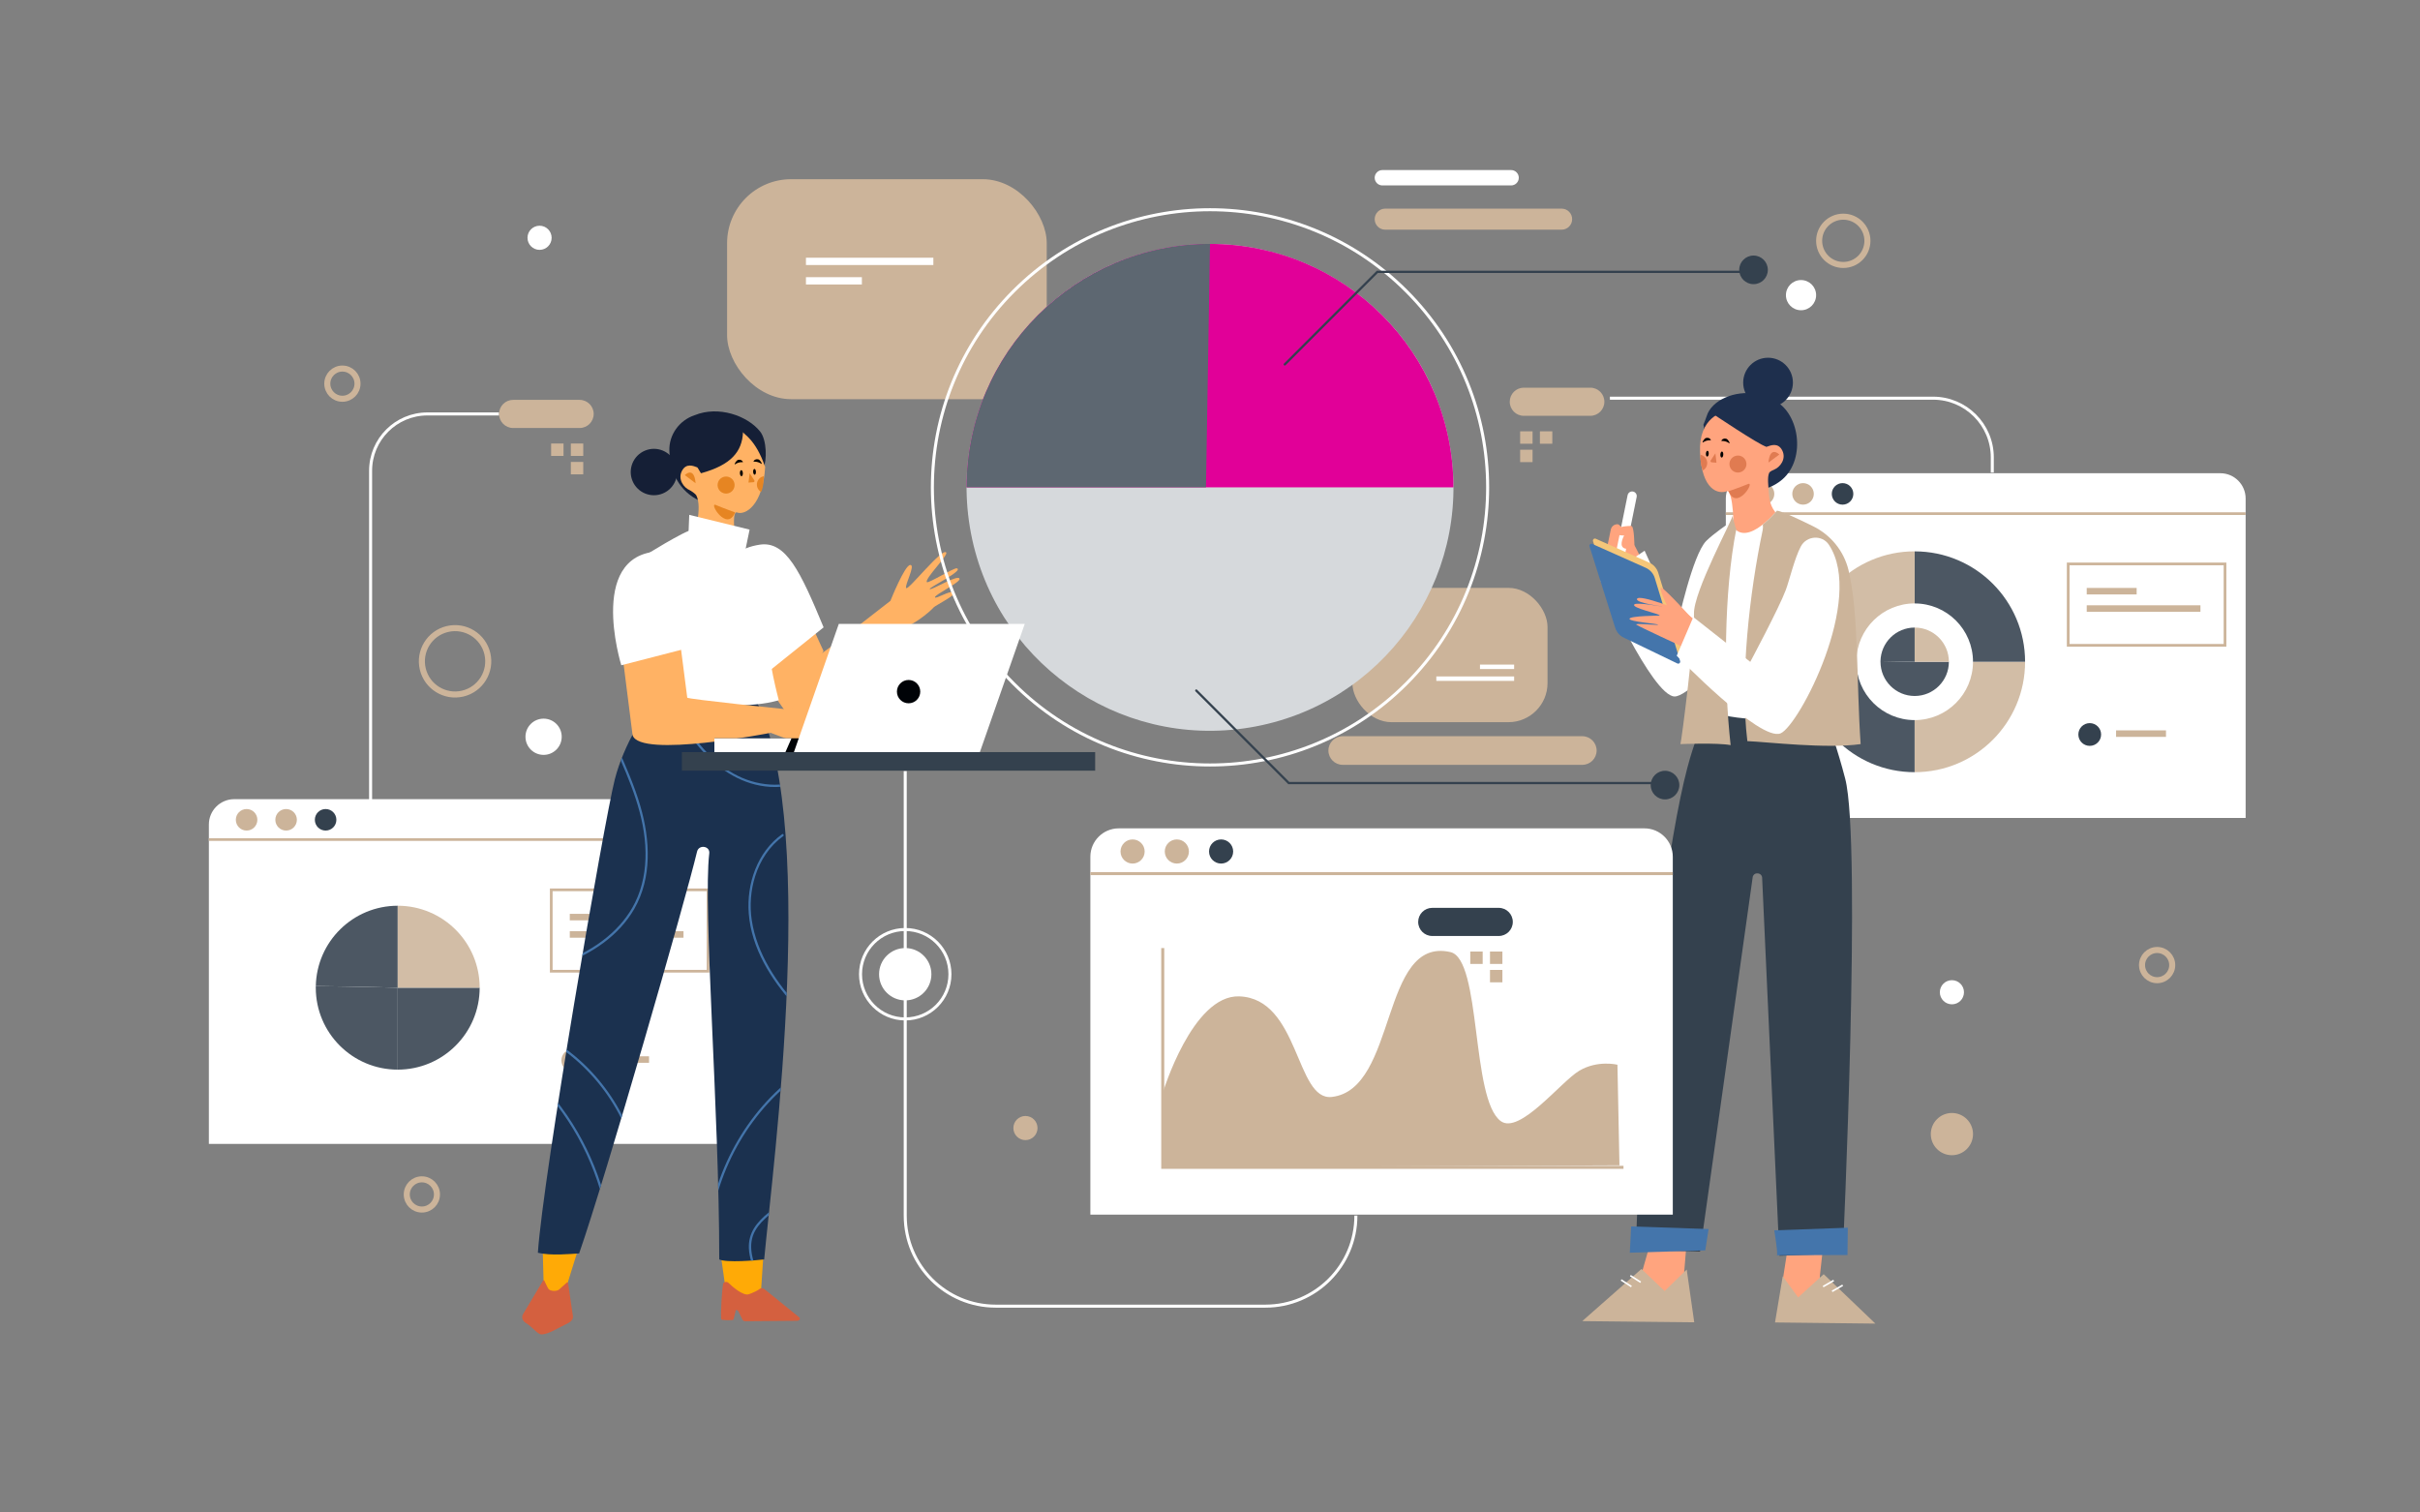 <svg viewBox="0 0 800 500" xmlns:xlink="http://www.w3.org/1999/xlink" xmlns="http://www.w3.org/2000/svg" id="OBJECTS">
  <rect x="0" y="0" width="800" height="500" fill="#808080" stroke="none"/>
  <defs>
    <style>
      .cls-1, .cls-2, .cls-3, .cls-4, .cls-5, .cls-6, .cls-7, .cls-8 {
        fill: none;
      }

      .cls-9 {
        fill: #1e2f4d;
      }

      .cls-10 {
        fill: #e07b51;
      }

      .cls-2, .cls-3, .cls-4, .cls-5, .cls-6, .cls-7, .cls-8 {
        stroke-miterlimit: 10;
      }

      .cls-2, .cls-4, .cls-8 {
        stroke: #ccb49a;
      }

      .cls-11 {
        fill: #e68522;
      }

      .cls-12 {
        fill: #5d6771;
      }

      .cls-13 {
        fill: #d4603f;
      }

      .cls-3, .cls-6, .cls-7 {
        stroke: #fff;
      }

      .cls-14 {
        fill: #ffa47e;
      }

      .cls-15 {
        fill: #39194b;
      }

      .cls-16 {
        fill: #ffb264;
      }

      .cls-4 {
        stroke-width: .89px;
      }

      .cls-17 {
        fill: #4475ab;
      }

      .cls-18 {
        fill: #000307;
      }

      .cls-19 {
        fill: #ccb49a;
      }

      .cls-5 {
        stroke: #34414e;
        stroke-width: .75px;
      }

      .cls-5, .cls-7 {
        stroke-linecap: round;
      }

      .cls-20 {
        fill: #e10098;
      }

      .cls-6 {
        stroke-width: .53px;
      }

      .cls-21 {
        fill: #fff;
      }

      .cls-22 {
        fill: #c20600;
      }

      .cls-23 {
        fill: #ffaa06;
      }

      .cls-7 {
        stroke-width: 3.05px;
      }

      .cls-8 {
        stroke-width: 2px;
      }

      .cls-24 {
        opacity: .88;
      }

      .cls-25 {
        fill: #151f36;
      }

      .cls-26 {
        fill: #35445c;
      }

      .cls-27 {
        fill: #f5c679;
      }

      .cls-28 {
        fill: #1b314f;
      }

      .cls-29 {
        fill: #d6d9dc;
      }

      .cls-30 {
        fill: #adbede;
      }

      .cls-31 {
        clip-path: url(#clippath);
      }

      .cls-32 {
        fill: #34414e;
      }

      .cls-33 {
        fill: #34414e;
      }
    </style>
    <clipPath id="clippath">
      <path d="M218.54,226.38c-5.3,9.38-12.27,19.39-15.31,31.32-3.53,13.83-23.75,131.3-25.42,156.44,4.36,1.05,10.89.37,13.64.22,8.76-25.1,35.23-117.02,38.98-132.83.58-2.43,4.33-1.9,4.04.58-2.13,18.06,3.3,84.71,3.3,134.23,2.28,1.16,12.21.33,14.85,0,2.87-30.97,18.75-149.57-4.24-187.57-10.51-1.45-19.19-2.71-29.85-2.39Z" class="cls-1"></path>
    </clipPath>
  </defs>
  <g>
    <g>
      <rect ry="21.17" rx="21.17" height="72.72" width="105.67" y="59.24" x="240.36" class="cls-19"></rect>
      <g>
        <rect height="2.41" width="18.49" y="91.63" x="266.43" class="cls-21"></rect>
        <rect height="2.41" width="42.12" y="85.2" x="266.43" class="cls-21"></rect>
      </g>
    </g>
    <g>
      <rect ry="12.92" rx="12.92" height="44.4" width="64.51" y="194.34" x="447.07" class="cls-19"></rect>
      <g>
        <rect transform="translate(989.79 440.86) rotate(180)" height="1.47" width="11.29" y="219.69" x="489.25" class="cls-21"></rect>
        <rect transform="translate(975.36 448.71) rotate(180)" height="1.47" width="25.72" y="223.62" x="474.82" class="cls-21"></rect>
      </g>
    </g>
    <g>
      <g>
        <g>
          <path d="M525.72,137.46h-21.98c-2.57,0-4.65-2.08-4.65-4.65h0c0-2.57,2.08-4.65,4.65-4.65h21.98c2.57,0,4.65,2.08,4.65,4.65h0c0,2.57-2.08,4.65-4.65,4.65Z" class="cls-19"></path>
          <g>
            <rect transform="translate(1022.21 289.29) rotate(180)" height="4.1" width="4.1" y="142.6" x="509.05" class="cls-19"></rect>
            <rect transform="translate(1009.16 289.29) rotate(180)" height="4.1" width="4.1" y="142.6" x="502.53" class="cls-19"></rect>
            <rect transform="translate(1009.16 301.45) rotate(180)" height="4.1" width="4.1" y="148.68" x="502.53" class="cls-19"></rect>
          </g>
        </g>
        <path d="M658.61,156.23v-5.01c0-10.82-8.77-19.59-19.59-19.59h-106.82" class="cls-3"></path>
      </g>
      <g>
        <g>
          <path d="M578.89,156.44h155.1c4.62,0,8.37,3.75,8.37,8.37v105.6h-171.84v-105.6c0-4.62,3.75-8.37,8.37-8.37Z" class="cls-21"></path>
          <line y2="169.8" x2="742.36" y1="169.8" x1="570.53" class="cls-4"></line>
          <circle r="3.56" cy="163.27" cx="582.99" class="cls-19"></circle>
          <circle r="3.56" cy="163.27" cx="596.05" class="cls-19"></circle>
          <circle r="3.56" cy="163.27" cx="609.11" class="cls-33"></circle>
        </g>
        <g class="cls-24">
          <path d="M613.67,218.39c.2-10.48,8.75-18.91,19.27-18.91v-17.22c-20.16,0-36.5,16.34-36.5,36.5,0-.47,8.46-.48,17.23-.38Z" class="cls-19"></path>
          <path d="M652.23,218.77c0,10.65-8.63,19.28-19.28,19.28v17.22c20.16,0,36.5-16.34,36.5-36.5h-17.22Z" class="cls-19"></path>
          <path d="M613.66,218.77c0-.13,0-.25,0-.38-8.77-.11-17.23-.09-17.23.38,0,20.16,16.34,36.5,36.5,36.5v-17.22c-10.65,0-19.28-8.63-19.28-19.28Z" class="cls-33"></path>
          <path d="M652.23,218.77h17.22c0-20.16-16.34-36.5-36.5-36.5v17.22c10.65,0,19.28,8.63,19.28,19.28Z" class="cls-33"></path>
          <g>
            <path d="M632.95,207.46c-6.17,0-11.18,4.94-11.3,11.09,5.54.07,11.3.22,11.3.22v-11.31Z" class="cls-33"></path>
            <path d="M632.95,230.08c6.24,0,11.31-5.06,11.31-11.31h-11.31v11.31Z" class="cls-33"></path>
            <path d="M621.65,218.55c0,.07,0,.15,0,.22,0,6.24,5.06,11.31,11.31,11.31v-11.31s-5.76-.15-11.3-.22Z" class="cls-33"></path>
            <path d="M632.95,207.46v11.31h11.31c0-6.24-5.06-11.31-11.31-11.31Z" class="cls-19"></path>
          </g>
        </g>
        <g>
          <rect height="2.15" width="16.5" y="194.36" x="689.83" class="cls-19"></rect>
          <rect height="2.15" width="37.59" y="200.1" x="689.83" class="cls-19"></rect>
          <rect height="26.91" width="51.84" y="186.42" x="683.7" class="cls-4"></rect>
        </g>
        <g>
          <rect height="2.15" width="16.5" y="241.45" x="699.53" class="cls-19"></rect>
          <path d="M694.58,242.81c0-2.08-1.68-3.76-3.76-3.76s-3.76,1.68-3.76,3.76,1.68,3.76,3.76,3.76,3.76-1.68,3.76-3.76Z" class="cls-33"></path>
        </g>
      </g>
      <g>
        <g>
          <path d="M77.42,264.19h155.1c4.62,0,8.37,3.75,8.37,8.37v105.6H69.05v-105.6c0-4.62,3.75-8.37,8.37-8.37Z" class="cls-21"></path>
          <line y2="277.54" x2="240.89" y1="277.54" x1="69.05" class="cls-4"></line>
          <path d="M85.08,271.01c0-1.97-1.59-3.56-3.56-3.56s-3.56,1.59-3.56,3.56,1.59,3.56,3.56,3.56,3.56-1.59,3.56-3.56Z" class="cls-19"></path>
          <path d="M98.14,271.01c0-1.97-1.59-3.56-3.56-3.56s-3.56,1.59-3.56,3.56,1.59,3.56,3.56,3.56,3.56-1.59,3.56-3.56Z" class="cls-19"></path>
          <path d="M111.2,271.01c0-1.97-1.59-3.56-3.56-3.56s-3.56,1.59-3.56,3.56,1.59,3.56,3.56,3.56,3.56-1.59,3.56-3.56Z" class="cls-33"></path>
        </g>
        <g class="cls-24">
          <g>
            <path d="M131.48,299.42c-14.78,0-26.79,11.84-27.08,26.56,13.28.16,27.08.53,27.08.53v-27.09Z" class="cls-33"></path>
            <path d="M131.48,353.6c14.96,0,27.09-12.13,27.09-27.09h-27.09v27.09Z" class="cls-33"></path>
            <path d="M104.4,325.98c0,.18-.01.35-.01.53,0,14.96,12.13,27.09,27.09,27.09v-27.09s-13.8-.37-27.08-.53Z" class="cls-33"></path>
            <path d="M131.48,299.42v27.09h27.09c0-14.96-12.13-27.09-27.09-27.09Z" class="cls-19"></path>
          </g>
        </g>
        <g>
          <rect height="2.15" width="16.5" y="302.1" x="188.36" class="cls-19"></rect>
          <rect height="2.15" width="37.59" y="307.84" x="188.36" class="cls-19"></rect>
          <rect height="26.91" width="51.84" y="294.16" x="182.23" class="cls-4"></rect>
        </g>
        <g>
          <rect height="2.15" width="16.5" y="349.19" x="198.06" class="cls-19"></rect>
          <path d="M193.11,350.55c0-2.08-1.68-3.76-3.76-3.76s-3.76,1.68-3.76,3.76,1.68,3.76,3.76,3.76,3.76-1.68,3.76-3.76Z" class="cls-19"></path>
        </g>
      </g>
      <path d="M164.98,136.84h-23.68c-10.38,0-18.79,8.41-18.79,18.79v109.87" class="cls-3"></path>
      <g>
        <path d="M169.63,141.49h21.98c2.57,0,4.65-2.08,4.65-4.65h0c0-2.57-2.08-4.65-4.65-4.65h-21.98c-2.57,0-4.65,2.08-4.65,4.65h0c0,2.57,2.08,4.65,4.65,4.65Z" class="cls-19"></path>
        <g>
          <rect height="4.1" width="4.1" y="146.62" x="182.19" class="cls-19"></rect>
          <rect height="4.1" width="4.1" y="146.62" x="188.71" class="cls-19"></rect>
          <rect height="4.1" width="4.1" y="152.71" x="188.71" class="cls-19"></rect>
        </g>
      </g>
    </g>
  </g>
  <g>
    <g>
      <path d="M299.35,207.33s-32.98,34.67-38.83,29.05l10.7-20.19c.04.54,23.13-17.56,23.13-17.56,0,0,4.74-11.89,6.58-11.87,1.81.01-1.99,6.78-1.35,7.65.64.87,11.93-13.5,13.22-11.76.69.94-7.06,8.55-6.42,9.78.33.64,9.02-4.82,9.92-4.56,2.52.74-9.65,6.51-8.93,6.88.72.37,9.71-5.21,9.84-3.33.08,1.16-8.27,5.22-8.13,6.01.14.8,4.78-2.28,6.29-1.69,1.51.59-6.24,4.44-6.75,5.08-.51.65-4.94,4.73-9.29,6.51Z" class="cls-16"></path>
      <path d="M251.8,182.06s8.03,2.69,9.95,8.78c1.92,6.09,10.49,24.37,10.49,24.37l-11.55,21.36s-33.31-42.54-8.88-54.51Z" class="cls-16"></path>
      <path d="M251.13,180.06c8.65-1.33,13.43,8.74,21.14,27.33l-19.73,15.83s-28.29-39.03-1.4-43.16Z" class="cls-21"></path>
    </g>
    <g>
      <path d="M251.24,142.61c-4.12-5.16-13.69-8.57-21.55-5.37,0,0-.05.01-.13.04-5.02,1.7-8.48,6.48-8.28,11.78.13,3.47.99,6.89,2.47,9.54,3.53,6.32,10.22,9,17.19,8.59,1.47-.09,2.6.38,3.4,1.14l8.11-13.9c.98-1.94,1.2-8.81-1.2-11.82Z" class="cls-25"></path>
      <circle transform="translate(-43.38 95.11) rotate(-22.61)" r="7.67" cy="156.04" cx="216.18" class="cls-25"></circle>
      <path d="M231.81,156.43c-.09.27-1.07-1.84-1.34-1.94-1.13-.41-3.65-1.58-5.07,1.24-1.44,2.85.81,5.55,2.48,6.25.48.2,2.05,1.28,2.29,1.74,2.11,4.1-.67,12.82-.97,16.15-.66,7.36-6.63-.71-6.63-.71,0,0,19.92,15.66,22.86,6.91-2.4-4.21-3.9-17.45-1.79-16.66,2.77,1.04,8.59-2.45,9.3-15.05-3.23-9.37-7.27-10.82-7.31-11.55-.28,6.54-4,10.9-13.82,13.62Z" class="cls-16"></path>
      <g>
        <path d="M226.38,157.05s3.11-3.11,3.57,2.71" class="cls-11"></path>
        <path d="M240.92,157.68c1.48.49,2.27,2.08,1.78,3.56-.49,1.48-2.08,2.27-3.56,1.78-1.48-.49-2.27-2.08-1.78-3.56.49-1.48,2.08-2.27,3.56-1.78Z" class="cls-11"></path>
        <path d="M251.61,162.62c-1.13-.65-1.69-2.03-1.26-3.33.33-1,1.16-1.68,2.12-1.87,0,0,.08,3.34-.86,5.2Z" class="cls-11"></path>
        <path d="M247.82,156.42l-.39,3.11,1.63-.12c.3-.02.47-.36.3-.61l-1.54-2.38Z" class="cls-11"></path>
        <path d="M243.02,153.48c-.53.36.29-1.27,1-1.46.72-.19,1.43.16,1.59.78,0,0-1.33-.2-2.59.68Z"></path>
        <path d="M251.67,153.32c.52.37-.28-1.27-.99-1.47-.71-.19-1.43.15-1.6.77,0,0,1.33-.18,2.59.7Z"></path>
        <path d="M244.6,156.44c.02.55.26.99.53.98.27-.01.47-.47.44-1.02-.02-.55-.26-.99-.53-.98-.27.01-.47.47-.44,1.02Z"></path>
        <path d="M248.97,155.99c.02.53.25.95.5.94.26-.01.45-.45.42-.97-.02-.53-.25-.95-.5-.94-.26.01-.45.45-.42.97Z"></path>
        <path d="M243.01,169.38s-3.9-1.38-6.39-2.45c-2.48-1.07,3.67,9.16,6.39,2.45Z" class="cls-11"></path>
      </g>
    </g>
    <g>
      <path d="M237.89,412.12l1.95,13.81s3.12,9.16,6.02,5.61c2.9-3.55,5.76-5.42,5.76-5.42l.95-14.36-14.68.35Z" class="cls-23"></path>
      <path d="M191.72,411.06l-4.3,13.78s-3.27,2.87-4.45,2.79c-2.15-.13-3.27-3.84-3.27-3.84l-.35-12.73h12.38Z" class="cls-23"></path>
      <path d="M252.58,426.06l11.57,9.38c.59.44.17,1.18-.68,1.19l-17.08.14c-.41,0-.78-.18-.92-.47l-1.29-2.64c-.37-.76-1.11-.82-1.05-.02l-.63,2.55c.03.4-4.05.29-4.09-.07-.22-2.27.25-9.68.65-11.74.06-.3.36-.53.77-.59h0c.36-.05.73.05.95.26,1.15,1.12,4.84,4.47,6.8,3.79,1.32-.46,3.02-1.27,3.55-1.74.36-.32,1.02-.33,1.42-.03Z" class="cls-13"></path>
      <path d="M179.54,423.32l-6.57,11c-.7,1.07-.31,2.35.96,3.1,2.05,1.22,3.73,3.66,5.03,3.7,2.34.06,5.97-2.39,8.08-3.32,1.42-.62,2.53-1.53,2.36-2.71l-1.63-11.04c-.02-.14-.26-.19-.38-.08l-2.52,2.28c-.82.75-3.06.65-3.62-.25-.4-.64-1.33-2.7-1.33-2.7-.08-.11-.31-.1-.38,0Z" class="cls-13"></path>
    </g>
    <g>
      <path d="M218.54,226.38c-5.3,9.38-12.27,19.39-15.31,31.32-3.53,13.83-23.75,131.3-25.42,156.44,4.36,1.05,10.89.37,13.64.22,8.76-25.1,35.23-117.02,38.98-132.83.58-2.43,4.33-1.9,4.04.58-2.13,18.06,3.3,84.71,3.3,134.23,2.28,1.16,12.21.33,14.85,0,2.87-30.97,18.75-149.57-4.24-187.57-10.51-1.45-19.19-2.71-29.85-2.39Z" class="cls-28"></path>
      <g class="cls-31">
        <g>
          <path d="M219.49,224.29c.02,4.81,2.46,9.14,4.87,13.15,2.29,3.81,4.84,7.49,7.82,10.79,5.86,6.5,13.58,11.38,22.49,11.9,4.75.28,9.57-.77,13.56-3.41.4-.26.03-.91-.38-.65-7.09,4.69-16.48,4.08-23.88.44-7.75-3.81-13.49-10.72-17.99-17.9-2.7-4.31-5.71-9.08-5.73-14.33,0-.48-.75-.48-.75,0h0Z" class="cls-17"></path>
          <path d="M203.38,247.23c4.84,10.94,9.84,22.29,10.02,34.47.08,5.73-.91,11.53-3.47,16.69-2.18,4.41-5.4,8.23-9.18,11.36-4.34,3.6-9.39,6.3-14.69,8.18-.45.16-.26.89.2.72,9.44-3.35,18.37-9.38,23.43-18.21,5.9-10.31,5.23-22.84,2.02-33.9-1.97-6.77-4.83-13.24-7.68-19.68-.19-.44-.84-.06-.65.38h0Z" class="cls-17"></path>
          <path d="M258.53,275.78c-8.2,5.87-11.77,16.42-11.01,26.22.9,11.44,7.31,21.7,14.81,30.03,4.37,4.85,9.34,9.35,15.35,12.07.44.2.82-.45.38-.65-5.21-2.36-9.63-6.06-13.55-10.17-3.89-4.08-7.43-8.53-10.26-13.41-2.8-4.82-4.89-10.09-5.73-15.63-.74-4.86-.35-9.92,1.13-14.6,1.65-5.23,4.76-10.01,9.25-13.22.39-.28.01-.93-.38-.65h0Z" class="cls-17"></path>
          <path d="M185.01,346.23c7.67,5.29,14.09,12.32,18.71,20.41,1.31,2.3,2.47,4.68,3.47,7.13.18.44.91.25.72-.2-3.59-8.77-9.16-16.69-16.22-23.03-1.99-1.79-4.1-3.44-6.3-4.96-.4-.27-.77.38-.38.65h0Z" class="cls-17"></path>
          <path d="M177.85,358.1c5.88,6.07,10.81,13.02,14.65,20.55,3.84,7.52,6.59,15.6,8.12,23.9.86,4.67,1.32,9.42,1.38,14.17,0,.48.76.48.75,0-.11-8.51-1.51-16.99-4.1-25.1-2.6-8.14-6.38-15.9-11.21-22.95-2.7-3.95-5.74-7.66-9.06-11.1-.34-.35-.87.18-.53.53h0Z" class="cls-17"></path>
          <path d="M267.14,352.57c-8.99,5.77-16.54,13.63-22.17,22.69-5.62,9.03-9.36,19.25-10.8,29.79-.81,5.93-.89,11.95-.17,17.9.06.47.81.48.75,0-1.26-10.48-.05-21.17,3.28-31.17,3.34-10.03,8.79-19.37,15.95-27.15,4.01-4.35,8.55-8.2,13.54-11.41.4-.26.03-.91-.38-.65h0Z" class="cls-17"></path>
          <path d="M250.6,421.11c-1.88-4.6-3.57-9.76-.87-14.4,1.13-1.95,2.76-3.56,4.48-5,1.9-1.6,3.93-3.06,6.01-4.42,2.35-1.54,4.79-2.93,7.31-4.18.43-.21.05-.86-.38-.65-4.67,2.32-9.12,5.13-13.15,8.45-1.78,1.47-3.47,3.1-4.7,5.07-1.26,2.03-1.86,4.34-1.74,6.72.14,3,1.21,5.85,2.34,8.6.18.44.91.25.72-.2h0Z" class="cls-17"></path>
        </g>
      </g>
    </g>
    <path d="M243.59,179.06c1.03.83,10.77,23.8,10.41,31.08-.37,7.33,3.45,21.32,3.45,21.32,0,0-11.88,4.46-43.27-.48-7.75-16.71-12.18-36.41-1.84-46.82,0,0,14.2-8.94,16.86-9.13,0,0,9.41,13.62,13.29,13.57,1.76-.02,1.31-6.93,1.11-9.53Z" class="cls-21"></path>
    <path d="M227.63,175.74l.22-5.54,19.95,4.88-1.33,6.43s6.65,15.3-1.77,12.86c-8.42-2.44-17.07-18.62-17.07-18.62Z" class="cls-21"></path>
    <path d="M215.22,193.13c1.94,9.95,5.96,19.42,8.74,29.15.98,3.45,1.92,6.9,2.84,10.36-3.63-.37-7.8-.9-12.62-1.66-6.14-13.23-6.5-31.92-1.26-44.3.76,2.15,1.53,4.3,2.29,6.45Z" class="cls-15"></path>
    <g>
      <path d="M254.79,242.25s-43.28,8.55-45.67.79l-3.06-24.16,18.91-5.51,2.22,17.25c-.22.49,33.04,3.89,33.04,3.89,0,0,6.74-.06,10.52,1.76.2.1,7.65,5.65,9.98,8.98l-14.18,1.02c-1.49-.03-11.76-4.01-11.76-4.01Z" class="cls-16"></path>
      <path d="M220.38,182.27s6.8,4.94,5.51,11.2c-1.29,6.25-.48,21.29-.48,21.29l-20.02,5.16s-12.18-39.08,14.99-37.64Z" class="cls-21"></path>
    </g>
  </g>
  <g>
    <g>
      <g>
        <circle transform="translate(-20.97 67.64) rotate(-9.42)" r="80.47" cy="161.11" cx="400" class="cls-29"></circle>
        <path d="M480.47,161.11c0-44.45-36.03-80.48-80.47-80.48s-80.47,36.03-80.47,80.48" class="cls-20"></path>
        <path d="M398.67,161.11h-79.14c0-44.45,36.03-80.48,80.47-80.48l-1.33,80.48Z" class="cls-12"></path>
      </g>
      <circle transform="translate(3.24 330.03) rotate(-45)" r="91.78" cy="161.11" cx="400" class="cls-3"></circle>
    </g>
    <g>
      <g>
        <polyline points="424.72 120.47 455.31 89.87 579.68 89.87" class="cls-5"></polyline>
        <circle r="4.73" cy="89.21" cx="579.68" class="cls-33"></circle>
      </g>
      <g>
        <polyline points="395.46 228.28 426.05 258.87 550.42 258.87" class="cls-5"></polyline>
        <circle r="4.73" cy="259.54" cx="550.42" class="cls-33"></circle>
      </g>
      <path d="M523.08,252.84h-79.21c-2.61,0-4.73-2.12-4.73-4.73h0c0-2.61,2.12-4.73,4.73-4.73h79.21c2.61,0,4.73,2.12,4.73,4.73h0c0,2.61-2.12,4.73-4.73,4.73Z" class="cls-19"></path>
      <g>
        <path d="M516.24,75.93h-58.32c-1.92,0-3.48-1.56-3.48-3.48h0c0-1.92,1.56-3.48,3.48-3.48h58.32c1.92,0,3.48,1.56,3.48,3.48h0c0,1.92-1.56,3.48-3.48,3.48Z" class="cls-19"></path>
        <path d="M499.54,61.3h-42.56c-1.4,0-2.54-1.14-2.54-2.54h0c0-1.4,1.14-2.54,2.54-2.54h42.56c1.4,0,2.54,1.14,2.54,2.54h0c0,1.4-1.14,2.54-2.54,2.54Z" class="cls-21"></path>
      </g>
    </g>
  </g>
  <g>
    <g>
      <g>
        <polygon points="557.59 410.29 556.03 429.51 528.36 435.39 542.63 421.18 546.08 409.13 557.59 410.29" class="cls-14"></polygon>
        <polygon points="542.62 419.5 523.05 436.74 560.08 437.13 557.59 419.69 550.3 426.79 542.62 419.5" class="cls-19"></polygon>
        <g>
          <line y2="423.88" x2="542.37" y1="421.7" x1="538.96" class="cls-6"></line>
          <line y2="425.32" x2="539.32" y1="423.13" x1="535.91" class="cls-6"></line>
        </g>
      </g>
      <g>
        <polygon points="590.77 413.98 588.22 430.29 616.93 436.69 601.57 422.2 602.54 413.33 590.77 413.98" class="cls-14"></polygon>
        <polygon points="602.88 421.22 619.97 437.56 586.78 437.18 589.33 421.92 594.43 428.9 602.88 421.22" class="cls-19"></polygon>
        <g>
          <line y2="425.33" x2="602.68" y1="423.3" x1="606.19" class="cls-6"></line>
          <line y2="426.9" x2="605.65" y1="424.88" x1="609.16" class="cls-6"></line>
        </g>
      </g>
      <path d="M600,229.6l-32.89,3.18s-4.67,3.43-9.35,21.19c-5.7,21.64-14.23,77.96-17.03,159.14l21.27.64,17.42-123.9c.52-1.81,3.19-1.37,3.11.51l5.71,124.78,20.96-.81s6.31-135.74.78-156.93c-5.21-19.97-9.99-27.79-9.99-27.79Z" class="cls-32"></path>
    </g>
    <g>
      <polygon points="563.73 413.36 564.83 406.3 539.22 405.43 538.78 414.12 563.73 413.36" class="cls-17"></polygon>
      <path d="M587.41,414.98c.43-.43-.87-8.25-.87-8.25l24.31-.87-.11,9.02-23.33.09Z" class="cls-17"></path>
    </g>
    <g>
      <g>
        <path d="M530.65,185.18s15.61,46.1,23.39,43.84l-.12-22.82c-.29.45-13.29-25.37-13.29-25.37,0,0-3.92-6.48-5.68-7.5h0c-1.14-.16-2.21.6-2.45,1.73l-1.97,9.5" class="cls-14"></path>
        <line y2="163.99" x2="539.55" y1="183.79" x1="535.53" class="cls-7"></line>
        <path d="M540.31,180.62s-.05-6.59-.97-6.72c-.92-.13-5.29.2-5.71,1.7-.42,1.5,3.28,1.42,3.28,1.42,0,0-1.74,3.07-.24,4.07,1.49,1,3.65-.48,3.65-.48Z" class="cls-14"></path>
      </g>
      <path d="M581.76,166.34s-13.18,7.97-17.7,12.47c-4.52,4.5-9.43,27.34-9.43,27.34l-10.96-24.1-14.54,9.88s17.03,38.08,24.42,38.31c7.4.23,44.29-42,28.21-63.91Z" class="cls-21"></path>
    </g>
    <g>
      <path d="M563.33,142.11c-.22,6.74,1.99,13.79,7.77,17.79,5.45,3.77,13.08,2.87,18.05-1.36,8.14-6.93,5.67-22.84-3.36-26.52-1.24-.51-4.7-.86-5.22-1.83-7.07-1.2-14.75,2.02-16.39,7.4-.2.66-.62,1.68-1.07,2.83.16.51.25,1.07.22,1.7Z" class="cls-9"></path>
      <path d="M583.5,147.33c.08.27.38.42.65.33,1.13-.39,3.66-1.53,5.05,1.3,1.4,2.86-.87,5.53-2.56,6.21-.49.2-1.59.69-1.8,1.17-.65,1.48-.29,4.1-.03,7.43.57,7.36,6.93,8.62,6.93,8.62,0,0-16.41,14-19.25,5.22,1.11-1.87.44-15.97-1.67-15.21-2.78,1-8.26-.24-8.82-12.83-.52-11.67,7.51-13.58,9.61-13.91,1.77-.28,7.68-1.9,11.9,11.67Z" class="cls-14"></path>
      <path d="M565.78,136.5s15.79,10.62,18.09,11.16c0,0,1.38-20.07-18.09-11.16Z" class="cls-9"></path>
      <g>
        <path d="M588.21,150.26s-3.07-3.14-3.6,2.66" class="cls-10"></path>
        <path d="M573.67,150.73c-1.48.47-2.3,2.05-1.82,3.53.47,1.48,2.05,2.3,3.53,1.82,1.48-.47,2.3-2.05,1.82-3.53-.47-1.48-2.05-2.3-3.53-1.82Z" class="cls-10"></path>
        <path d="M562.94,155.52c1.14-.64,1.71-2.01,1.3-3.31-.32-1-1.14-1.69-2.1-1.9,0,0-.12,3.33.79,5.2Z" class="cls-10"></path>
        <path d="M567.08,149.86l.35,3.11-1.62-.14c-.3-.03-.46-.36-.3-.61l1.56-2.36Z" class="cls-10"></path>
        <path d="M571.62,146.5c.52.37-.27-1.27-.99-1.47-.71-.2-1.43.14-1.6.76,0,0,1.33-.18,2.58.71Z"></path>
        <path d="M562.99,146.24c-.53.36.29-1.27,1.01-1.46.72-.19,1.43.16,1.59.78,0,0-1.33-.2-2.59.67Z"></path>
        <path d="M569.68,150.29c-.03.55-.27.99-.54.97-.27-.01-.46-.47-.43-1.02.03-.55.27-.99.54-.97.27.01.46.47.43,1.02Z"></path>
        <path d="M564.86,150c-.03.53-.26.94-.51.93-.26-.01-.44-.45-.41-.98.03-.53.26-.94.51-.93.26.01.44.45.41.98Z"></path>
        <path d="M571.45,162.38s3.91-1.33,6.41-2.37c2.49-1.04-3.77,9.1-6.41,2.37Z" class="cls-10"></path>
      </g>
    </g>
    <path d="M586.22,171.54s2.75-.76,2.29-.18c-.46.58-1.44,1.21-2.42,1.85l.13-1.67Z" class="cls-22"></path>
    <path d="M571.78,171.74c.3.74-12.07,23.94-11.8,31.22.28,7.33,5.13,30.85,4.73,31.94,0,0,11.26,5.77,42.67,1.2,3.04-27.35,3.89-50.55-6.3-59.15,0,0-11.02-7.91-13.68-8.14,0,0-11.66,14.42-15.63,2.93Z" class="cls-21"></path>
    <path d="M599.42,173.99c-4.59-2.27-10.45-5.05-12.01-5.18,0,0-2.02,2.5-4.67,4.59.1.59.09,1.24-.05,1.92-4.31,20.4-7.59,48.92-5.05,69.68,6.48.27,26.21,2.61,37.45.98-1.43-20.49-.58-43.34-4.01-57.5-1.53-6.32-5.84-11.6-11.66-14.49Z" class="cls-19"></path>
    <path d="M572.11,246.31c-2.35-20.84-2.25-50.86,1.89-71.42-.44-.63-.96-3.35-1.3-4.34.3.74-12.99,25.14-12.71,32.41.28,7.33-4.08,41.93-4.48,43.03,0,0,12.13-.51,16.61.33Z" class="cls-19"></path>
    <g>
      <path d="M561.55,208.85c-.11-.75-.22-1.52-.57-2.19-.35-.67-.98-1.25-1.74-1.32-1-.09-1.87.7-2.38,1.56-.24.4-.43.83-.58,1.28-.04.12-.06.28.04.35.06.04.14.03.22.02,1.54-.18,3.08.6,4.62.4" class="cls-26"></path>
      <path d="M556.05,209.67l5.54.07c.36,0,.66-.28.66-.64h0c0-.36-.28-.66-.64-.66l-5.54-.07c-.36,0-.66.28-.66.64h0c0,.36.28.65.64.66Z" class="cls-30"></path>
    </g>
    <g>
      <g>
        <path d="M556.56,216.8l-8.37-27.41c-.46-1.52-1.54-2.75-2.96-3.39l-17.72-7.91c-.52-.23-1.07.28-.89.84l8.47,26.85c.46,1.45,1.47,2.63,2.8,3.27l17.76,8.56c.52.25,1.09-.26.91-.83Z" class="cls-27"></path>
        <path d="M555.41,218.52l-8.37-27.41c-.46-1.52-1.54-2.75-2.96-3.39l-17.72-7.91c-.52-.23-1.07.28-.89.84l8.47,26.85c.46,1.45,1.47,2.63,2.8,3.27l17.76,8.56c.52.25,1.09-.26.91-.83Z" class="cls-17"></path>
      </g>
      <g>
        <g>
          <path d="M555.34,213.42s27.71,32.41,33.84,27.11l-9.61-20.7c-.07.53-22.65-17.53-22.65-17.53,0,0-15.39-6.24-15.78-4.25-.27,1.39,9.22,2.48,8.32,2.47-.1,0-8.37-1.5-9.18-.71-1.2,1.17,8.49,3.05,8.37,3.7,0,0-9.67.06-9.97,1.03-.3.97,9.65,1.68,9.45,1.97-.2.29-8.29-.69-7.11.05,1.3.81,14.33,6.84,14.33,6.84Z" class="cls-14"></path>
          <path d="M551.4,200.92s-3.67-7.44-2.03-6.55c1.64.89,10.04,10.16,10.04,10.16" class="cls-14"></path>
        </g>
        <path d="M604.61,180.1c-2.26-3.4-7.39-3.05-9.3.56-2.1,3.98-3.77,11.18-4.97,14.39-2.23,5.97-11.74,23.75-11.74,23.75l-18.83-14.81-5.48,12.78s27.52,28.53,34.34,25.66c6.08-2.56,27.9-44.37,15.97-62.33Z" class="cls-21"></path>
      </g>
    </g>
    <circle r="8.22" cy="126.48" cx="584.48" class="cls-9"></circle>
  </g>
  <g>
    <path d="M600.37,97.57c0-2.75-2.23-4.99-4.99-4.99s-4.99,2.23-4.99,4.99,2.23,4.99,4.99,4.99,4.99-2.23,4.99-4.99Z" class="cls-21"></path>
    <circle r="3.99" cy="328.02" cx="645.26" class="cls-21"></circle>
    <circle r="3.99" cy="78.61" cx="178.37" class="cls-21"></circle>
    <path d="M185.69,243.56c0-3.31-2.68-5.99-5.99-5.99s-5.99,2.68-5.99,5.99,2.68,5.99,5.99,5.99,5.99-2.68,5.99-5.99Z" class="cls-21"></path>
    <circle r="7.98" cy="79.61" cx="609.35" class="cls-8"></circle>
    <path d="M652.24,374.91c0-3.86-3.13-6.98-6.98-6.98s-6.98,3.13-6.98,6.98,3.13,6.98,6.98,6.98,6.98-3.13,6.98-6.98Z" class="cls-19"></path>
    <circle r="4.99" cy="319.04" cx="713.1" class="cls-8"></circle>
    <path d="M118.18,126.83c0-2.75-2.23-4.99-4.99-4.99s-4.99,2.23-4.99,4.99,2.23,4.99,4.99,4.99,4.99-2.23,4.99-4.99Z" class="cls-8"></path>
    <circle r="3.99" cy="372.91" cx="338.99" class="cls-19"></circle>
    <circle transform="translate(-46.2 40.41) rotate(-13.28)" r="10.97" cy="218.61" cx="150.44" class="cls-8"></circle>
    <path d="M144.45,394.86c0-2.75-2.23-4.99-4.99-4.99s-4.99,2.23-4.99,4.99,2.23,4.99,4.99,4.99,4.99-2.23,4.99-4.99Z" class="cls-8"></path>
  </g>
  <g>
    <g>
      <g>
        <path d="M369.82,273.84h173.79c5.17,0,9.38,4.2,9.38,9.38v118.32h-192.54v-118.32c0-5.17,4.2-9.38,9.38-9.38Z" class="cls-21"></path>
        <line y2="288.8" x2="552.98" y1="288.8" x1="360.44" class="cls-2"></line>
        <circle r="3.99" cy="281.49" cx="374.41" class="cls-19"></circle>
        <circle r="3.99" cy="281.49" cx="389.04" class="cls-19"></circle>
        <circle r="3.99" cy="281.49" cx="403.67" class="cls-33"></circle>
        <polyline points="384.38 313.41 384.38 385.9 536.69 385.9" class="cls-2"></polyline>
        <path d="M384.38,361.3s9.76-32.44,25.27-31.92c19.95.67,18.62,34.58,30.59,33.25,21.8-2.42,15.96-53.21,39.24-47.89,10.31,2.36,6.74,48.6,16.63,55.87,6.22,4.58,19.84-12.99,25.94-16.63,6.09-3.64,12.64-2,12.64-2l.67,33.25-150.97.67v-24.61Z" class="cls-19"></path>
        <g>
          <path d="M473.47,309.42h21.98c2.57,0,4.65-2.08,4.65-4.65h0c0-2.57-2.08-4.65-4.65-4.65h-21.98c-2.57,0-4.65,2.08-4.65,4.65h0c0,2.57,2.08,4.65,4.65,4.65Z" class="cls-33"></path>
          <g>
            <rect height="4.1" width="4.1" y="314.56" x="486.04" class="cls-19"></rect>
            <rect height="4.1" width="4.1" y="314.56" x="492.56" class="cls-19"></rect>
            <rect height="4.1" width="4.1" y="320.64" x="492.56" class="cls-19"></rect>
          </g>
        </g>
      </g>
      <g>
        <path d="M299.25,254.88v146.98c0,16.53,13.4,29.93,29.93,29.93h89.12c16.53,0,29.93-13.4,29.93-29.93h0" class="cls-3"></path>
        <circle r="8.65" cy="322.06" cx="299.25" class="cls-21"></circle>
        <circle r="14.78" cy="322.06" cx="299.25" class="cls-3"></circle>
      </g>
    </g>
    <g>
      <g>
        <rect height="4.57" width="39" y="244.07" x="236.16" class="cls-18"></rect>
        <polygon points="236.16 244.07 261.65 244.07 259.64 248.65 236.16 248.65 236.16 244.07" class="cls-21"></polygon>
        <polygon points="323.92 248.65 262.45 248.65 277.29 206.25 338.76 206.25 323.92 248.65" class="cls-21"></polygon>
        <path d="M304.22,228.64c0-2.13-1.73-3.86-3.86-3.86s-3.86,1.73-3.86,3.86,1.73,3.86,3.86,3.86,3.86-1.73,3.86-3.86Z" class="cls-18"></path>
      </g>
      <rect height="6.14" width="136.62" y="248.63" x="225.42" class="cls-33"></rect>
    </g>
  </g>
</svg>